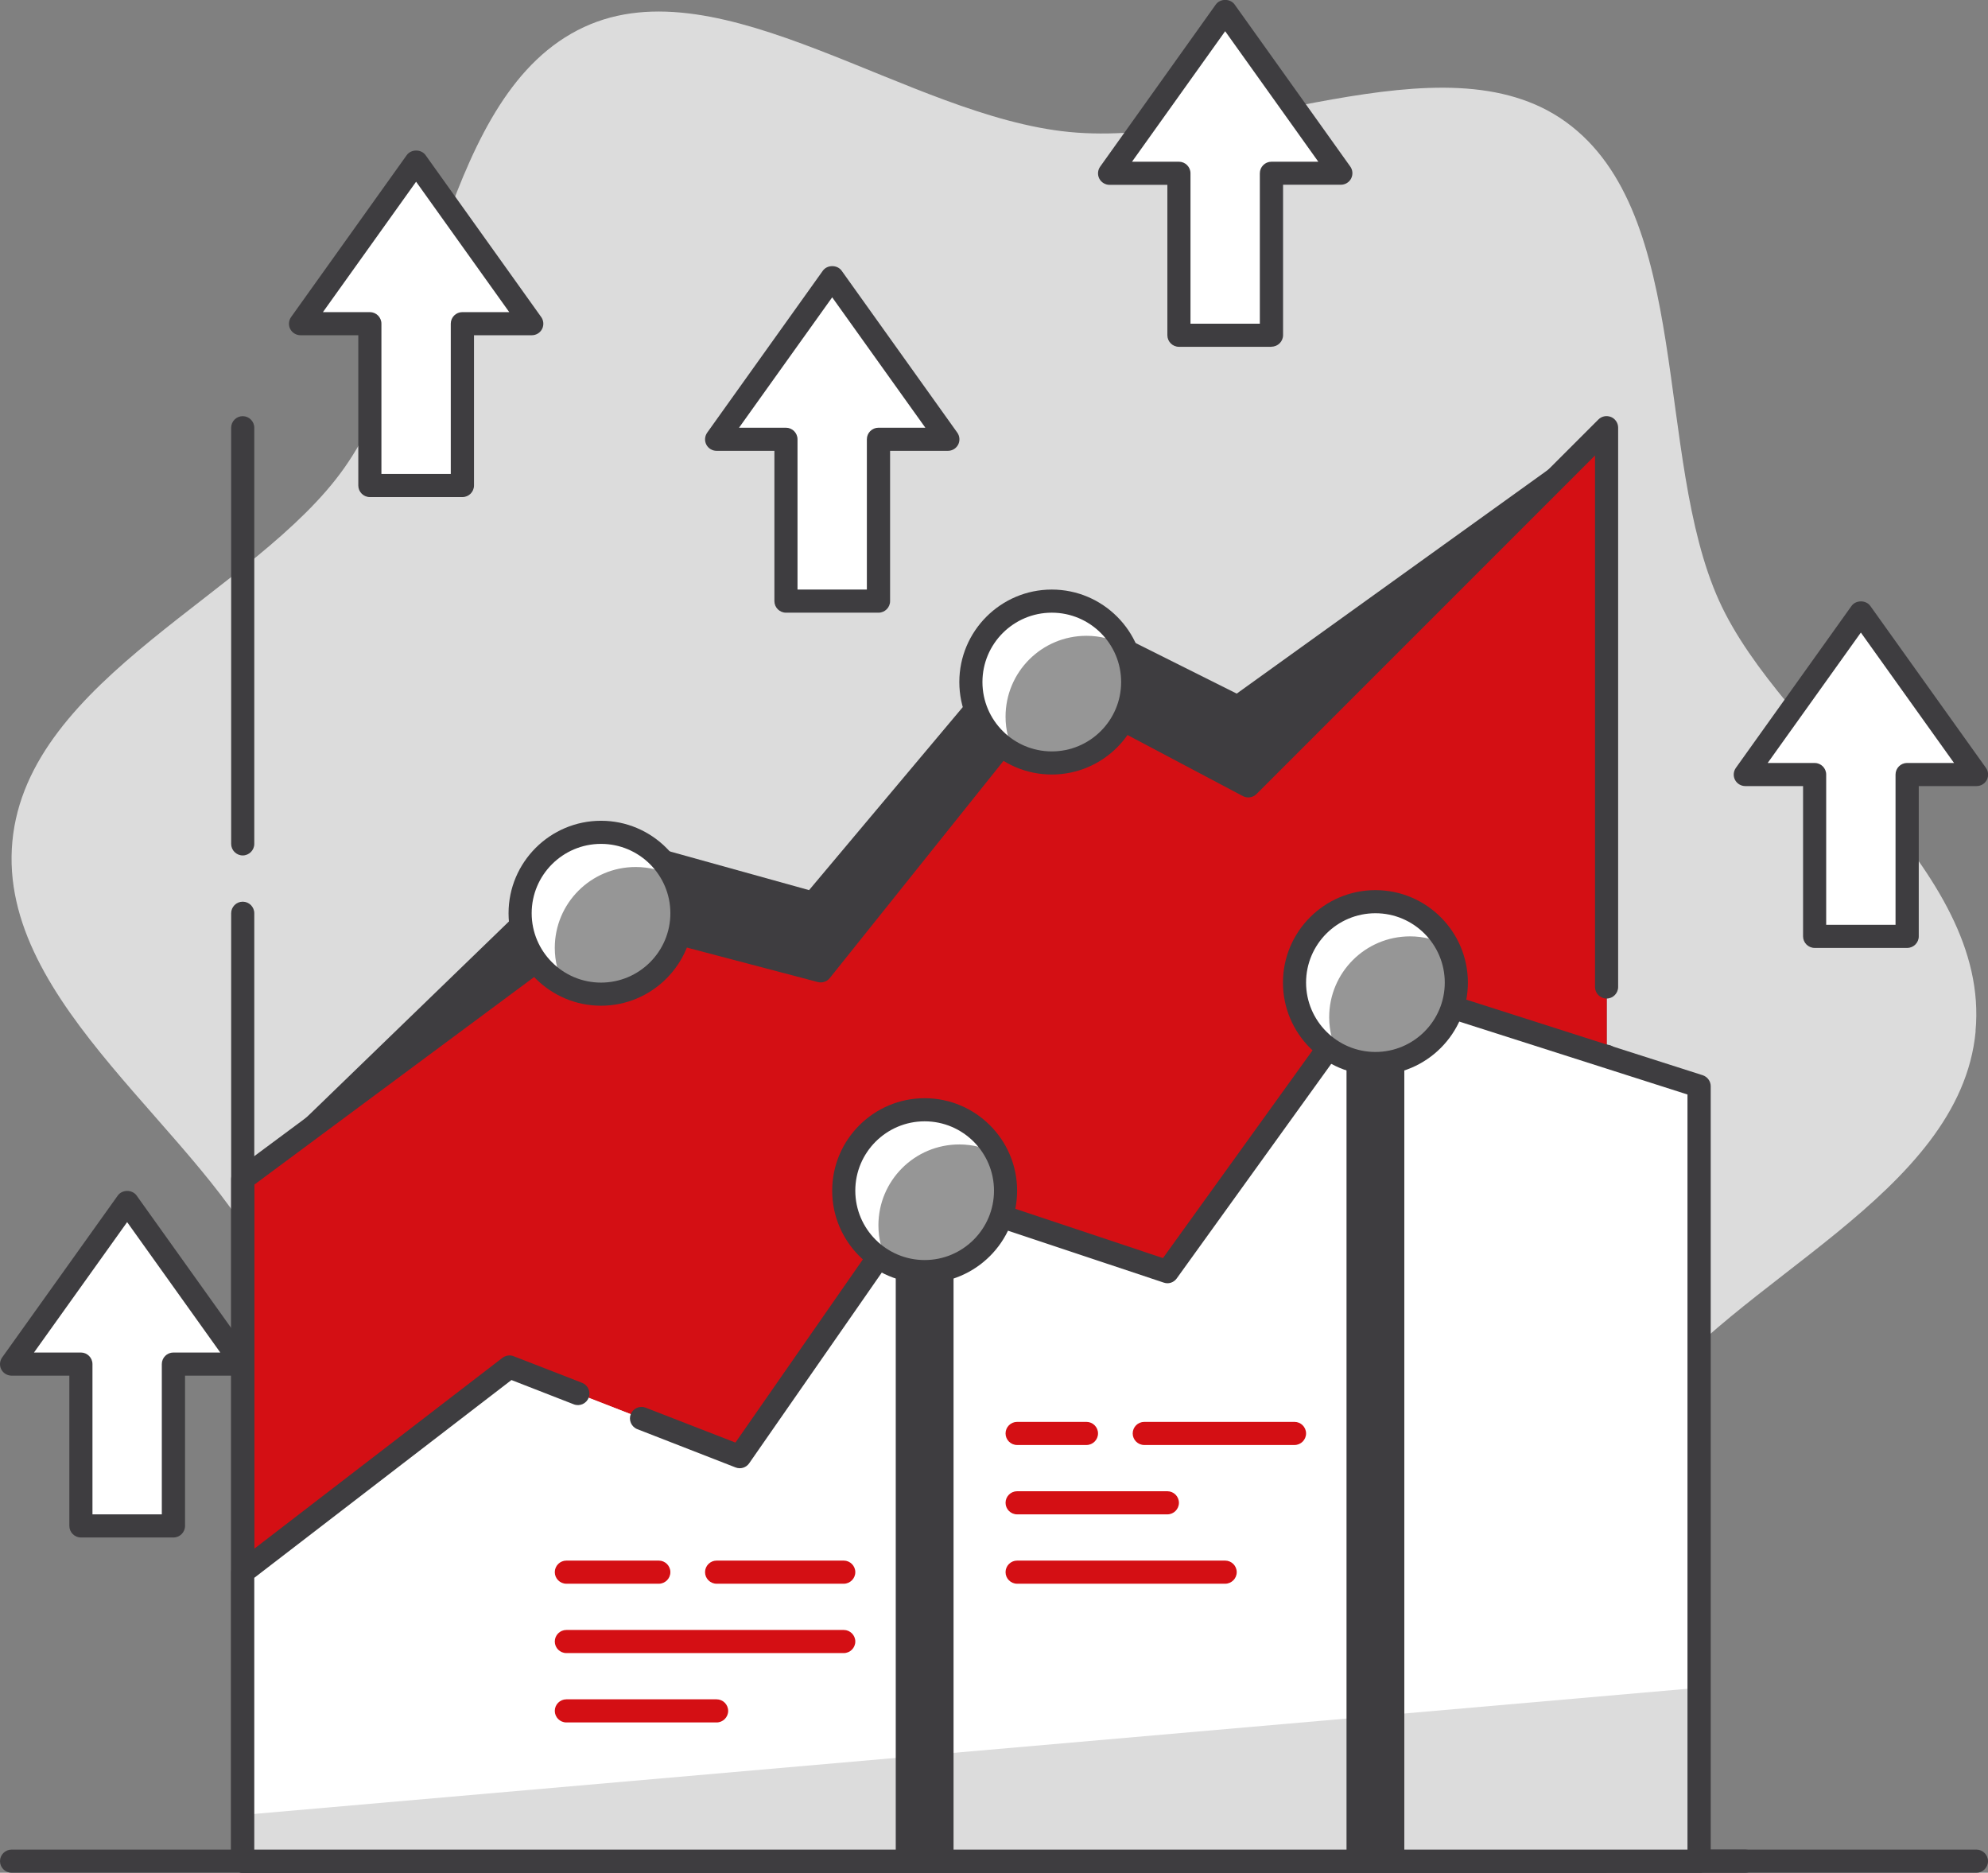 <?xml version="1.0" encoding="UTF-8"?>
<svg id="Ebene_2" data-name="Ebene 2" xmlns="http://www.w3.org/2000/svg" viewBox="0 0 172 162">
  <rect x="0" y="0" width="172" height="162" fill="#808080" stroke="none"/>
  <defs>
    <style>
      .cls-1 {
        fill: #969696;
      }

      .cls-2 {
        fill: #3e3d40;
      }

      .cls-3 {
        fill: #fff;
      }

      .cls-4 {
        fill: #d40f14;
      }

      .cls-5 {
        fill: #dcdcdc;
      }
    </style>
  </defs>
  <g id="marketing">
    <g>
      <path class="cls-5" d="M170.93,89.21c-1.33,14.18-21.12,21.51-28.73,32.33-7.85,11.16-8.44,32.41-20.73,38.12-11.92,5.53-28.02-7.73-42.01-9.08-13.99-1.35-32.27,8.58-42.94.87-11.01-7.96-7.62-28.94-13.25-41.41C17.8,97.96-.26,86.97,1.07,72.79c1.33-14.18,21.12-21.51,28.73-32.33,7.85-11.16,8.44-32.41,20.73-38.12,11.92-5.53,28.02,7.73,42.01,9.08,13.99,1.35,32.27-8.58,42.94-.87,11.01,7.96,7.62,28.94,13.25,41.41,5.46,12.08,23.52,23.07,22.19,37.25Z"/>
      <polygon class="cls-3" points="7 118 7 132 15 132 15 118 21 118 11 104 1 118 7 118"/>
      <path class="cls-2" d="M15,133H7c-.55,0-1-.45-1-1v-13H1c-.37,0-.72-.21-.89-.54-.17-.33-.14-.73.08-1.04l10-14c.38-.53,1.25-.53,1.63,0l10,14c.22.3.25.71.08,1.04-.17.33-.51.54-.89.54h-5v13c0,.55-.45,1-1,1ZM8,131h6v-13c0-.55.45-1,1-1h4.06l-8.06-11.28-8.06,11.28h4.06c.55,0,1,.45,1,1v13Z"/>
      <polygon class="cls-2" points="21 102 52 72 70 77 91 52 107 60 139 37 139 161 21 161 21 102"/>
      <polygon class="cls-4" points="21 102 52 79 71 84 91 59 108 68 139 37 139 161 21 161 21 102"/>
      <polygon class="cls-4" points="21 110 52 90 71 92 91 72 108 78 139 52 139 161 21 161 21 110"/>
      <path class="cls-2" d="M139,162H21c-.55,0-1-.45-1-1v-59c0-.32.15-.61.4-.8l31-23c.24-.18.56-.24.85-.16l18.37,4.83,19.59-24.49c.3-.38.82-.48,1.25-.26l16.35,8.65,30.48-30.48c.29-.29.71-.37,1.09-.22.37.15.62.52.62.92v48.39c0,.55-.45,1-1,1s-1-.45-1-1v-45.98l-29.29,29.29c-.31.31-.79.38-1.17.18l-16.27-8.61-19.48,24.35c-.25.31-.65.44-1.04.34l-18.54-4.88-30.21,22.41v57.5h116v-68.61c0-.55.45-1,1-1s1,.45,1,1v69.61c0,.55-.45,1-1,1Z"/>
      <path class="cls-2" d="M171,162H1c-.55,0-1-.45-1-1s.45-1,1-1h170c.55,0,1,.45,1,1s-.45,1-1,1Z"/>
      <path class="cls-2" d="M21,74c-.55,0-1-.45-1-1v-36c0-.55.45-1,1-1s1,.45,1,1v36c0,.55-.45,1-1,1Z"/>
      <path class="cls-2" d="M151,162H21c-.55,0-1-.45-1-1v-82c0-.55.45-1,1-1s1,.45,1,1v81h129c.55,0,1,.45,1,1s-.45,1-1,1Z"/>
      <polygon class="cls-5" points="21 136 44.08 118.25 64 126 80 103 101 110 119 85 147 93.95 147 161 21 161 21 136"/>
      <polygon class="cls-3" points="21 136 44.08 118.25 64 126 80 103 101 110 119 85 147 93.95 147 146 21 157 21 136"/>
      <rect class="cls-2" x="77.5" y="110" width="5" height="51"/>
      <rect class="cls-2" x="116.5" y="92" width="5" height="69"/>
      <path class="cls-2" d="M147,162H21c-.55,0-1-.45-1-1v-25c0-.31.14-.6.39-.79l23.08-17.75c.28-.21.65-.27.97-.14l5.92,2.3c.51.2.77.78.57,1.29-.2.52-.78.77-1.29.57l-5.39-2.1-22.25,17.11v23.51h124v-65.32l-26.61-8.5-17.58,24.41c-.26.36-.71.51-1.13.36l-20.29-6.76-15.57,22.39c-.26.38-.75.53-1.18.36l-8.5-3.31c-.51-.2-.77-.78-.57-1.29.2-.51.78-.77,1.29-.57l7.77,3.02,15.55-22.35c.25-.36.72-.52,1.14-.38l20.3,6.77,17.57-24.4c.25-.35.7-.5,1.12-.37l28,8.95c.41.13.7.52.7.95v67.05c0,.55-.45,1-1,1Z"/>
      <circle class="cls-1" cx="119" cy="85" r="7"/>
      <circle class="cls-1" cx="80" cy="103" r="7"/>
      <circle class="cls-1" cx="52" cy="79" r="7"/>
      <circle class="cls-1" cx="91" cy="59" r="7"/>
      <path class="cls-3" d="M122,81c1.16,0,2.25.29,3.21.79-1.17-2.25-3.51-3.79-6.21-3.79-3.87,0-7,3.13-7,7,0,2.71,1.54,5.05,3.79,6.21-.5-.96-.79-2.05-.79-3.21,0-3.87,3.13-7,7-7Z"/>
      <path class="cls-3" d="M83,99c1.16,0,2.25.29,3.21.79-1.17-2.25-3.51-3.79-6.21-3.79-3.87,0-7,3.13-7,7,0,2.71,1.54,5.05,3.79,6.21-.5-.96-.79-2.05-.79-3.21,0-3.87,3.13-7,7-7Z"/>
      <path class="cls-3" d="M55,75c1.16,0,2.25.29,3.21.79-1.17-2.25-3.51-3.79-6.21-3.79-3.87,0-7,3.13-7,7,0,2.71,1.54,5.05,3.79,6.21-.5-.96-.79-2.05-.79-3.21,0-3.87,3.13-7,7-7Z"/>
      <path class="cls-3" d="M94,55c1.16,0,2.25.29,3.21.79-1.17-2.25-3.51-3.79-6.21-3.79-3.87,0-7,3.13-7,7,0,2.71,1.54,5.05,3.79,6.21-.5-.96-.79-2.05-.79-3.21,0-3.87,3.13-7,7-7Z"/>
      <path class="cls-2" d="M119,93c-4.41,0-8-3.59-8-8s3.59-8,8-8,8,3.59,8,8-3.59,8-8,8ZM119,79c-3.31,0-6,2.69-6,6s2.69,6,6,6,6-2.69,6-6-2.69-6-6-6Z"/>
      <path class="cls-2" d="M80,111c-4.41,0-8-3.59-8-8s3.59-8,8-8,8,3.59,8,8-3.59,8-8,8ZM80,97c-3.31,0-6,2.69-6,6s2.69,6,6,6,6-2.69,6-6-2.69-6-6-6Z"/>
      <path class="cls-2" d="M52,87c-4.41,0-8-3.59-8-8s3.59-8,8-8,8,3.59,8,8-3.59,8-8,8ZM52,73c-3.31,0-6,2.69-6,6s2.69,6,6,6,6-2.69,6-6-2.69-6-6-6Z"/>
      <path class="cls-2" d="M91,67c-4.41,0-8-3.59-8-8s3.59-8,8-8,8,3.59,8,8-3.59,8-8,8ZM91,53c-3.31,0-6,2.69-6,6s2.69,6,6,6,6-2.69,6-6-2.69-6-6-6Z"/>
      <polygon class="cls-3" points="32 28 32 42 40 42 40 28 46 28 36 14 26 28 32 28"/>
      <path class="cls-2" d="M40,43h-8c-.55,0-1-.45-1-1v-13h-5c-.37,0-.72-.21-.89-.54-.17-.33-.14-.73.08-1.04l10-14c.38-.53,1.25-.53,1.63,0l10,14c.22.3.25.71.08,1.04-.17.33-.51.54-.89.54h-5v13c0,.55-.45,1-1,1ZM33,41h6v-13c0-.55.45-1,1-1h4.06l-8.06-11.28-8.06,11.28h4.06c.55,0,1,.45,1,1v13Z"/>
      <polygon class="cls-3" points="68 38 68 52 76 52 76 38 82 38 72 24 62 38 68 38"/>
      <path class="cls-2" d="M76,53h-8c-.55,0-1-.45-1-1v-13h-5c-.37,0-.72-.21-.89-.54-.17-.33-.14-.73.08-1.04l10-14c.38-.53,1.25-.53,1.63,0l10,14c.22.3.25.71.08,1.04-.17.33-.51.54-.89.54h-5v13c0,.55-.45,1-1,1ZM69,51h6v-13c0-.55.45-1,1-1h4.06l-8.06-11.28-8.06,11.28h4.06c.55,0,1,.45,1,1v13Z"/>
      <polygon class="cls-3" points="102 14.99 102 29 110 29 110 14.99 116 14.99 106 .98 96 14.99 102 14.99"/>
      <path class="cls-2" d="M110,30h-8c-.55,0-1-.45-1-1v-13.01h-5c-.37,0-.72-.21-.89-.54-.17-.33-.14-.74.08-1.04L105.19.39c.38-.53,1.25-.53,1.63,0l10,14.01c.22.3.25.7.08,1.04-.17.33-.51.54-.89.54h-5v13.01c0,.55-.45,1-1,1ZM103,28h6v-13.01c0-.55.45-1,1-1h4.06l-8.06-11.29-8.06,11.29h4.06c.55,0,1,.45,1,1v13.01Z"/>
      <polygon class="cls-3" points="157 67 157 81 165 81 165 67 171 67 161 53 151 67 157 67"/>
      <path class="cls-2" d="M165,82h-8c-.55,0-1-.45-1-1v-13h-5c-.37,0-.72-.21-.89-.54-.17-.33-.14-.73.08-1.04l10-14c.38-.53,1.25-.53,1.63,0l10,14c.22.3.25.71.08,1.04-.17.33-.51.54-.89.54h-5v13c0,.55-.45,1-1,1ZM158,80h6v-13c0-.55.45-1,1-1h4.06l-8.06-11.28-8.06,11.28h4.06c.55,0,1,.45,1,1v13Z"/>
      <path class="cls-4" d="M73,137h-11c-.55,0-1-.45-1-1s.45-1,1-1h11c.55,0,1,.45,1,1s-.45,1-1,1Z"/>
      <path class="cls-4" d="M57,137h-8c-.55,0-1-.45-1-1s.45-1,1-1h8c.55,0,1,.45,1,1s-.45,1-1,1Z"/>
      <path class="cls-4" d="M73,143h-24c-.55,0-1-.45-1-1s.45-1,1-1h24c.55,0,1,.45,1,1s-.45,1-1,1Z"/>
      <path class="cls-4" d="M62,149h-13c-.55,0-1-.45-1-1s.45-1,1-1h13c.55,0,1,.45,1,1s-.45,1-1,1Z"/>
      <path class="cls-4" d="M112,125h-13c-.55,0-1-.45-1-1s.45-1,1-1h13c.55,0,1,.45,1,1s-.45,1-1,1Z"/>
      <path class="cls-4" d="M94,125h-6c-.55,0-1-.45-1-1s.45-1,1-1h6c.55,0,1,.45,1,1s-.45,1-1,1Z"/>
      <path class="cls-4" d="M101,131h-13c-.55,0-1-.45-1-1s.45-1,1-1h13c.55,0,1,.45,1,1s-.45,1-1,1Z"/>
      <path class="cls-4" d="M106,137h-18c-.55,0-1-.45-1-1s.45-1,1-1h18c.55,0,1,.45,1,1s-.45,1-1,1Z"/>
    </g>
  </g>
</svg>